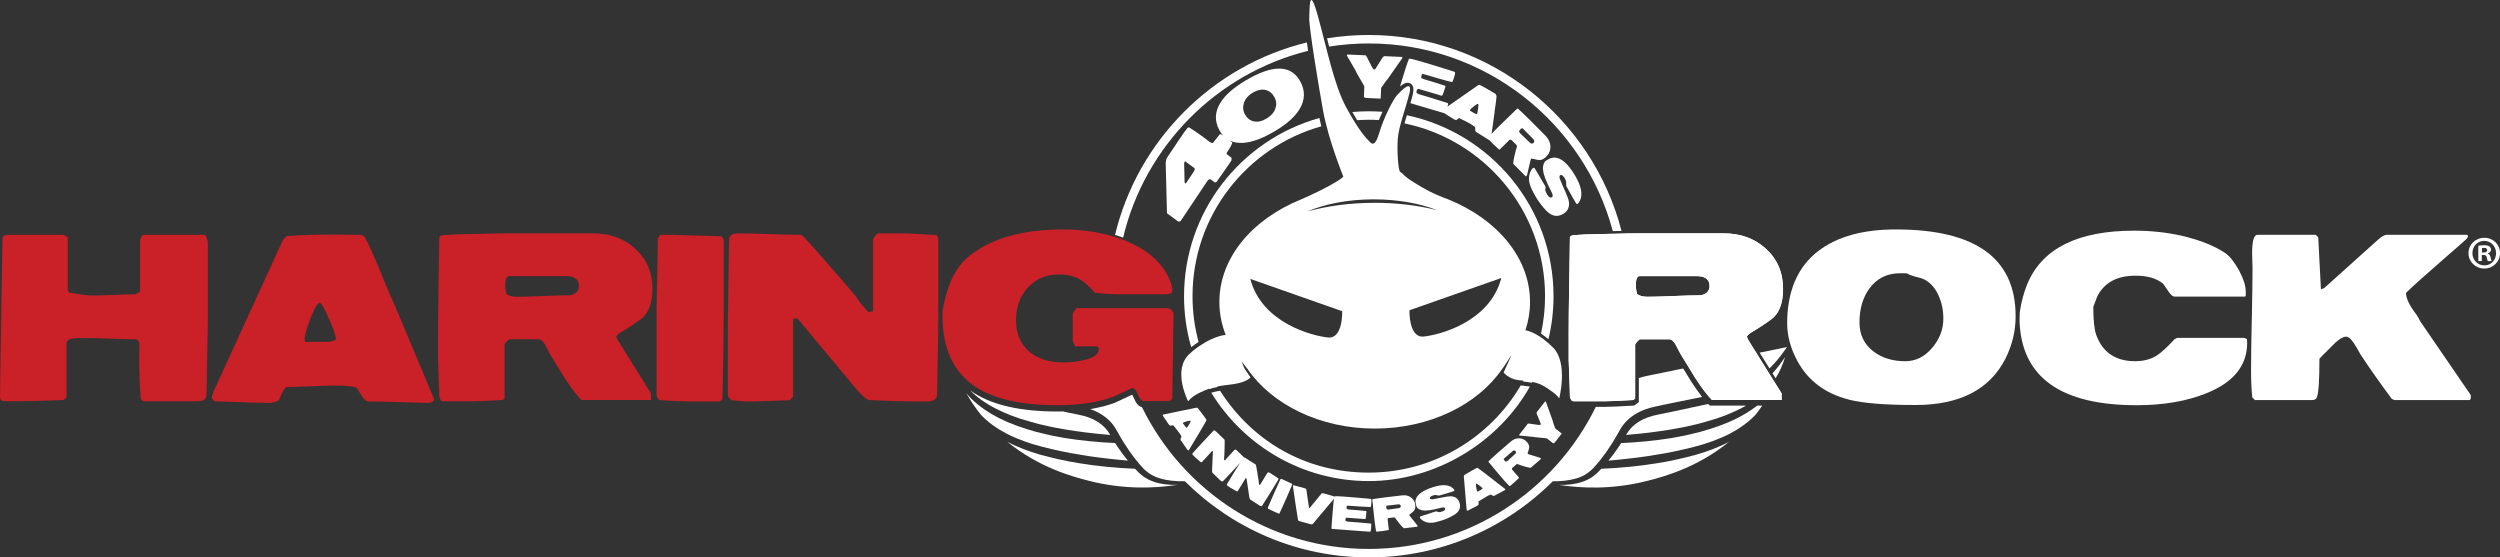 <?xml version="1.0" encoding="UTF-8"?>
<svg id="Layer_1" data-name="Layer 1" xmlns="http://www.w3.org/2000/svg" viewBox="0 0 1209.59 269.68">
  <rect x="0" y="0" width="1209.59" height="269.68" fill="#333333" stroke="none"/>
  <defs>
    <style>
      .cls-1 {
        fill: #fff;
      }

      .cls-2 {
        fill: #ca2027;
      }
    </style>
  </defs>
  <g id="Layer_1-2" data-name="Layer 1">
    <g>
      <path class="cls-2" d="M1.2,114.9c.27-.86,1.33-1.3,3.2-1.3h26.18c.13,0,.52.18,1.15.55.63.37.98.62,1.05.75v25.58l.9,1.2c.86.07,2.73.33,5.6.8,2.26.33,4.16.5,5.7.5,2.26,0,5.7-.1,10.29-.3,4.6-.2,8.03-.3,10.29-.3.6-.27,1.33-.7,2.2-1.3v-24.38c0-.67.2-1.35.6-2.05.4-.7.93-1.05,1.6-1.05h28.68c.53,0,.98.48,1.35,1.45.37.97.55,1.75.55,2.35v37.37c0,3.2-.07,7.33-.2,12.39-.13,6.86-.2,10.99-.2,12.39-.13,4.8-.2,8.43-.2,10.89-.13,1.6-.55,2.61-1.25,3.05-.7.43-1.85.65-3.45.65h-25.28c-.73,0-1.37-.4-1.9-1.2-.47-6.73-.7-13.46-.7-20.19,0-2.2.03-4.43.1-6.69-.4-1-.83-1.63-1.3-1.9-2.8,0-6.96-.1-12.49-.3-5.53-.2-9.69-.3-12.49-.3s-4.66.03-5.2.1c-2.53.27-3.8,1.07-3.8,2.4v26.18l-1.6,1.3c-9.19.4-18.69.6-28.48.6-1.4,0-2.1-.7-2.1-2.1"/>
      <path class="cls-2" d="M102.53,192.85v-.3c0-.93.4-2.26,1.2-4l33.18-72.45c.6-.67,1.2-1.3,1.8-1.9,6.8-.47,14.29-.7,22.48-.7l12.49.1c1.53,0,2.6.6,3.2,1.8,1.86,3.6,4.2,8.81,7,15.61,2.93,7.4,5.16,12.64,6.7,15.71l19.39,46.22c0,1.33-1.03,2-3.1,2-.13,0-7.39-.2-21.78-.61-3,0-5.33-.03-7-.1-1.07-.2-2.1-1.11-3.1-2.73-1.47-2.29-2.23-3.5-2.3-3.64-.8-.88-4.3-1.32-10.49-1.32-2.6,0-6.51.12-11.74.35-5.23.23-9.14.35-11.74.35-1.2.67-2.43,2.77-3.7,6.3-1.07.93-2.87,1.4-5.4,1.4-2.73,0-11.36-.27-25.88-.8-.6-.6-1-1.03-1.2-1.3ZM148.4,165.57c.2,0,.52-.03.95-.1.43-.07.78-.1,1.05-.1,7.53,0,9.73.04,6.59.1,3.66-.07,5.5-.6,5.5-1.6,0-1.26-1.1-4.46-3.3-9.59-2.2-5.13-3.7-7.69-4.5-7.69-1.07,0-2.6,2.6-4.6,7.8-1.8,4.86-2.7,8.06-2.7,9.59,0,1.07.33,1.6,1,1.6Z"/>
      <path class="cls-2" d="M212.55,191.75c0-1.26-.03-2.5-.1-3.7l-.2-5.5c-.2-5.33-.3-8.16-.3-8.49v-12.09c0-5.93.07-13.02.2-21.29l.3-18.19c.07-3.4.1-5.96.1-7.69.07-.47.6-.8,1.6-1,4.53-.33,7.93-.5,10.19-.5,1.06,0,4.46-.07,10.19-.2,4.2-.13,7.63-.2,10.29-.2h42.07c8.13,0,14.89,2.43,20.29,7.29,5.66,5.06,8.49,11.59,8.49,19.59,0,5.93-1.37,10.36-4.1,13.29-1.27,1.4-5.13,4.06-11.59,7.99-.87.53-1.47,1.13-1.8,1.8.2.73.6,1.57,1.2,2.5l15.59,24.98v3.2h-33.68c-2.2-2.2-4.86-5.7-7.99-10.49-2.33-3.8-4.66-7.59-7-11.39-.27-.4-.87-1.53-1.8-3.4-.67-1.4-1.32-2.43-1.95-3.1-.63-.66-1.25-1-1.85-1h-14.39c-.6.53-1.03.93-1.3,1.2-.4.6-.7,1.03-.9,1.3v26.18l-.9.7c-6.86.4-11.36.6-13.49.6h-15.29c-1,0-1.63-.8-1.9-2.4ZM250.03,143.59c2.8,0,6.96-.12,12.49-.35,5.53-.23,9.69-.35,12.49-.35,1.4,0,2.6-.4,3.6-1.2,1-.8,1.5-1.9,1.5-3.3,0-3.2-2.1-4.8-6.3-4.8h-27.48c-1.27,0-1.9,1.53-1.9,4.6,0,1.13.2,2.5.6,4.1,1.27.87,2.93,1.3,5,1.3Z"/>
      <path class="cls-2" d="M317.68,191.65v-40.07c0-4,.1-10.01.3-18.04.2-8.03.3-14.04.3-18.04.33-.87.76-1.5,1.3-1.9h5.9c-1.33,0,6.46.23,23.38.7.53.33.96.93,1.3,1.8v38.52c0,8-.2,20.81-.6,38.42l-1.3,1.2h-10.79c-6.93,0-13.13-.23-18.59-.7-.6-.8-1-1.43-1.2-1.9Z"/>
      <path class="cls-2" d="M352.15,191.15v-38.32l.1-3.1c.13-13.34.23-20.98.3-22.91.07-4.6.13-8.4.2-11.41.4-1.67,1.87-2.5,4.4-2.5,3.4,0,8.49.12,15.29.35,6.8.23,11.89.35,15.29.35,1.06.73,5.69,5.83,13.89,15.29,8,9.13,12.29,14.17,12.89,15.14.6.97,1.03,1.65,1.3,2.05,2.6,3,3.96,4.56,4.1,4.7l.4.2c.8-.2,1.5-.3,2.1-.3v-34.58c0-.67.73-1.73,2.2-3.2h12.79c1.6,0,4.05.12,7.35.35,3.3.23,5.75.35,7.34.35,1.27,0,1.9,1,1.9,3v38.77c0,3.2-.07,7.33-.2,12.39-.13,6.86-.2,10.99-.2,12.39-.07,4.73-.13,8.36-.2,10.89-.27,2.13-1.9,3.2-4.9,3.2-9.79,0-19.22-.23-28.28-.7-1.6-.73-3.66-2.63-6.2-5.7l-28.08-33.68c-.27-.07-.47-.1-.6-.1-1.07,0-1.6.23-1.6.7v36.97c-.87,1.07-1.4,1.7-1.6,1.9-10.59.4-16.89.6-18.89.6-2.93,0-6-.2-9.19-.6-1.27-.93-1.9-1.77-1.9-2.5Z"/>
      <g>
        <path class="cls-1" d="M879.7,121.5c9.06-7,21.59-10.49,37.57-10.49,38.64,0,57.96,13.99,57.96,41.97,0,7.13-1.63,13.96-4.9,20.49-7.59,14.99-22.12,22.48-43.57,22.48-14.79,0-25.52-.86-32.18-2.6-11.46-2.93-19.75-9.13-24.88-18.59-3.33-6.13-5-12.23-5-18.29,0-15.59,5-27.25,14.99-34.98ZM906.48,170.07c4.13,3.13,9.26,4.7,15.39,4.7,5.06,0,9.43-2.2,13.09-6.6,3.53-4.2,5.3-8.86,5.3-13.99,0-4.13-.8-7.93-2.4-11.39-1.87-4.06-4.53-6.76-7.99-8.09-.34-.07-1.57-.4-3.7-1-1.47-.4-2.6-.86-3.4-1.4-.33,0-.9-.03-1.7-.1h-1.7c-6.33,0-11.29,2.47-14.89,7.39-3.2,4.4-4.8,9.86-4.8,16.39,0,5.93,2.26,10.63,6.8,14.09Z"/>
        <path class="cls-1" d="M977.23,150.98c.8-5.13,2.03-9.69,3.7-13.69,7.2-17.12,24.42-25.68,51.67-25.68,8.06,0,15.65.81,22.78,2.41,8.73,2.01,15.79,4.79,21.19,8.35,2.2,1.48,4.46,4.33,6.8,8.55,2.13,3.96,3.2,7.37,3.2,10.26v1.91l-.3.4h-34.08c-.94,0-1.97-.86-3.1-2.6-1.4-2.13-2.23-3.33-2.5-3.6-3.06-2.6-7.5-3.9-13.29-3.9-9.06,0-15.26,3.36-18.59,10.09-.87,2.2-1.5,3.86-1.9,5,0,6.4.47,10.89,1.4,13.49,3.06,8.53,9.36,12.79,18.89,12.79,4.2,0,7.8-1,10.79-3,1.93-1.26,4.7-3.83,8.29-7.69l1.2-.6h32.48l1.3.6c.07,1.27.1,1.87.1,1.8,0,10.99-6.56,19.12-19.69,24.38-9.53,3.86-20.79,5.8-33.78,5.8-36.77,0-55.66-13.52-56.66-40.57l.1-4.5Z"/>
        <path class="cls-1" d="M1089.51,154.23c.23-11.09.35-19.4.35-24.93,0-.2-.04-1.1-.1-2.7-.07-1.6-.1-2.96-.1-4.1,0-5.93.86-8.89,2.6-8.89h28.18l1.2,1.2,1.3,24.98c.07.07.17.1.3.1.73-.2,1.23-.43,1.5-.7l25.68-23.08c1.86-1.66,3.3-2.5,4.3-2.5h38.77l.4.2.2.4c0,.47-.24.93-.7,1.4-3.6,3.27-6.33,5.66-8.19,7.2-11.19,9.73-18.22,16.02-21.09,18.89,0,2.67,1.7,6.2,5.1,10.59.87,1.4,1.46,2.47,1.8,3.2l24.38,35.58c.07.33.1.6.1.8,0,1.13-.27,1.7-.8,1.7h-36.18l-1.3-.6c-5.73-7.73-10.73-14.82-14.99-21.28-.13-.27-.9-1.6-2.3-4-.93-1.6-1.78-2.8-2.55-3.6-.77-.8-1.52-1.2-2.25-1.2-1.33,0-3.1,1-5.3,3-1.47,1.53-2.97,3.03-4.5,4.5-1.73,1.67-2.77,2.73-3.1,3.2,0,10.26-.4,16.46-1.2,18.59-.34.93-1.17,1.4-2.5,1.4h-27.48l-1.3-1.3c-.4-3.6-.6-7.96-.6-13.09,0-5.53.12-13.84.35-24.93Z"/>
        <g>
          <path class="cls-1" d="M759.58,191.75c0-1.26-.03-2.5-.1-3.7l-.2-5.5c-.2-5.33-.3-8.16-.3-8.49v-12.09c0-5.93.07-13.02.2-21.29l.3-18.19c.07-3.4.1-5.96.1-7.69.07-.47.6-.8,1.6-1,4.53-.33,7.93-.5,10.19-.5,1.06,0,4.46-.07,10.19-.2,4.2-.13,7.63-.2,10.29-.2h42.07c8.13,0,14.89,2.43,20.29,7.29,5.66,5.06,8.49,11.59,8.49,19.59,0,5.93-1.37,10.36-4.1,13.29-1.27,1.4-5.13,4.06-11.59,7.99-.87.53-1.47,1.13-1.8,1.8.2.73.6,1.57,1.2,2.5l15.59,24.98v3.2h-33.68c-2.2-2.2-4.86-5.7-7.99-10.49-2.33-3.8-4.66-7.59-7-11.39-.27-.4-.87-1.53-1.8-3.4-.67-1.4-1.32-2.43-1.95-3.1-.63-.66-1.25-1-1.85-1h-14.39c-.6.53-1.03.93-1.3,1.2-.4.6-.7,1.03-.9,1.3v26.18l-.9.7c-6.86.4-11.36.6-13.49.6h-15.29c-1,0-1.63-.8-1.9-2.4ZM797.06,143.59c2.8,0,6.96-.12,12.49-.35,5.53-.23,9.69-.35,12.49-.35,1.4,0,2.6-.4,3.6-1.2,1-.8,1.5-1.9,1.5-3.3,0-3.2-2.1-4.8-6.3-4.8h-27.48c-1.27,0-1.9,1.53-1.9,4.6,0,1.13.2,2.5.6,4.1,1.27.87,2.93,1.3,5,1.3Z"/>
          <path class="cls-1" d="M833.93,112.91c8.13,0,14.89,2.43,20.29,7.29,5.66,5.06,8.49,11.59,8.49,19.59,0,5.93-1.37,10.36-4.1,13.29-1.27,1.4-5.13,4.06-11.59,7.99-.87.53-1.47,1.13-1.8,1.8.2.73.6,1.57,1.2,2.5l15.59,24.98v3.2h-33.68c-2.2-2.2-4.86-5.7-7.99-10.49-2.33-3.8-4.66-7.59-7-11.39-.27-.4-.87-1.53-1.8-3.4-.67-1.4-1.32-2.43-1.95-3.1-.63-.66-1.25-1-1.85-1h-14.39c-.6.53-1.03.93-1.3,1.2-.4.6-.7,1.03-.9,1.3v26.18l-.9.7c-6.86.4-11.36.6-13.49.6h-15.29c-1,0-1.63-.8-1.9-2.4,0-1.26-.03-2.5-.1-3.7l-.2-5.5c-.2-5.33-.3-8.16-.3-8.49v-12.09c0-5.93.07-13.02.2-21.29l.3-18.19c.07-3.4.1-5.96.1-7.69.07-.47.6-.8,1.6-1,4.53-.33,7.93-.5,10.19-.5,1.06,0,4.46-.07,10.19-.2,4.2-.13,7.63-.2,10.29-.2h42.07M797.06,143.59c2.8,0,6.96-.12,12.49-.35,5.53-.23,9.69-.35,12.49-.35,1.4,0,2.6-.4,3.6-1.2,1-.8,1.5-1.9,1.5-3.3,0-3.2-2.1-4.8-6.3-4.8h-27.48c-1.27,0-1.9,1.53-1.9,4.6,0,1.13.2,2.5.6,4.1,1.27.87,2.93,1.3,5,1.3"/>
        </g>
      </g>
      <path class="cls-1" d="M1209.59,122.47c0,4.16-3.35,7.47-7.6,7.47s-7.65-3.3-7.65-7.47,3.39-7.42,7.69-7.42,7.56,3.26,7.56,7.42ZM1196.24,122.47c0,3.3,2.49,5.93,5.79,5.93,3.21.05,5.66-2.62,5.66-5.88s-2.44-5.97-5.75-5.97-5.7,2.67-5.7,5.93ZM1200.81,126.31h-1.72v-7.42c.68-.09,1.63-.23,2.85-.23,1.4,0,2.04.23,2.53.59.45.32.77.86.77,1.58,0,.9-.68,1.49-1.54,1.77v.09c.72.23,1.09.81,1.31,1.81.23,1.13.41,1.54.54,1.81h-1.81c-.23-.27-.36-.9-.59-1.81-.14-.77-.59-1.13-1.54-1.13h-.81v2.94ZM1200.86,122.15h.82c.95,0,1.72-.32,1.72-1.09,0-.68-.5-1.13-1.58-1.13-.45,0-.77.05-.95.09v2.13Z"/>
      <path class="cls-1" d="M751.41,168.14c-6.35-6.36-11.25-7.96-13.36-8.36,1.46-4.38,2.23-8.95,2.23-13.67,0-21.41-15.93-40.04-39.39-49.57-8.19-3.02-11.8-5.25-16.24-7.95-5.89-3.59-5.73-4.68-7.16-5.39-1-.49-1.62-10.11-1.19-16.07.43-5.95,3.9-14.83,5.63-22.02,1.73-7.19-4.12-1.13-5.96.89-1.84,2.02-6.4,10.68-8.68,18.43-2.28,7.75-4.12,4.56-5.09,3.63-1.1-1.05-4.66-4.75-10.73-15.87-6.07-11.12-9.44-28.65-13.88-44.61-4.44-15.95-3.9-2.36-4.12,1.24-.22,3.6,4.12,30.78,6.72,44.94,2.6,14.16,9.76,31.68,9.76,31.68-.75,1.27-9.08,6.07-20.3,10.98-23.61,9.5-39.67,28.18-39.67,49.68,0,5.54,1.07,10.89,3.06,15.95h0s-7.31.21-17.37,9.05c-8.8,7.73-.73,23.28-.82,23.02,0,0,1.54-1.7,2.66-2.43,2.16-1.42,3.34-1.89,5.72-2.94,4.69-2.07,8.01-2.08,14.04-2.98,6.03-.89,7.78-3.15,7.78-3.15,0,0-1.98-2.9-2.63-3.88-.97-1.46-1.55-3.83-1.55-3.83l1.2,1.65c.46.52,1.07,1.48,1.55,1.99,11.79,17.15,34.98,28.81,61.53,28.81s49.77-11.57,61.56-28.71c1.48-1.82,3.28-5.07,4.61-6.88l-1.76,3.95c-.57,1.28-2.05,4.48-2.05,4.48,0,0,2.19,3.04,7.11,3.71,4.92.67,7.62.55,11.51,2.46,1.98.97,4.2,2.64,6.02,4,.94.7,2.26,2.37,2.26,2.37-.07.26,4.5-17.1-2.99-24.59ZM642.63,163.29c-7.21-.67-32.08-6.81-37.68-28.34l44.46,15.62s.43,13.39-6.78,12.72ZM665.09,98.13c-11.83,0-22.94,1.52-32.59,4.19,8.52-3.65,19.8-5.87,32.18-5.87,11.67,0,22.36,1.97,30.68,5.25-9.09-2.29-19.37-3.58-30.27-3.58ZM688.72,162.84c-7.21.67-6.78-12.72-6.78-12.72l44.46-15.62c-5.6,21.53-30.47,27.67-37.68,28.34Z"/>
      <path class="cls-2" d="M458.48,140.29c2.26-7.2,5.83-12.72,10.69-16.59,10.73-8.46,25.72-12.69,44.97-12.69,10.06,0,19.25,1.47,27.58,4.41,10.26,3.54,17.65,8.89,22.18,16.04,2.2,3.61,3.3,6.62,3.3,9.02,0,1-.63,1.61-1.9,1.81-.4.07-2.7.1-6.9.1h-14.89c-6,0-10.59-.27-13.79-.8-2.93-3.26-5.46-5.46-7.59-6.6-2.6-1.46-5.86-2.2-9.79-2.2-6.2,0-11.21,2.12-15.04,6.35-3.83,4.23-5.75,9.51-5.75,15.84s2.23,11.72,6.7,15.39c4.2,3.33,9.66,5,16.39,5,3.4,0,6.73-.4,9.99-1.2,4.66-1.13,6.99-2.83,6.99-5.1,0-1-.43-1.5-1.3-1.5h-9.99c-.2-.13-.47-.6-.8-1.4-.33-.8-.5-1.3-.5-1.5v-13.09c1.07-1.53,1.7-2.36,1.9-2.5h43.77c.8,0,1.51.32,2.15.95.63.63.95,1.35.95,2.15l-.6,39.97c0,1.27-.83,1.9-2.5,1.9h-11.29c-1.07,0-2.02-1.05-2.85-3.15-.83-2.1-1.75-3.15-2.75-3.15-.13,0-1.57.65-4.3,1.95-2.73,1.3-4.33,2.05-4.8,2.25-7.33,2.73-16.39,4.1-27.18,4.1-17.06,0-30.08-2.86-39.07-8.59-10.99-7.06-16.49-18.65-16.49-34.78,0-3.13.83-7.26,2.5-12.39Z"/>
      <g>
        <path class="cls-1" d="M543.4,114.98c10.55-44.36,45.33-79.43,89.5-90.38-.21-1.41-.41-2.78-.59-4.07-45.72,11.17-81.77,47.33-92.82,93.14.95.29,1.88.59,2.81.92.37.13.73.26,1.1.4Z"/>
        <path class="cls-1" d="M767.04,229.59c1.43-.89,2.68-1.86,3.84-3.09,1.18-1.27,2.33-2.61,3.42-3.98,2.19-2.75,4.19-5.63,6.05-8.6.92-1.49,1.8-3,2.65-4.55.84-1.56,1.86-3.32,3.2-4.81,2.61-2.95,6.05-5.1,9.65-6.42,1.8-.67,3.66-1.15,5.45-1.52l5.25-1.12,16.97-3.45c-1.54-1.96-3.23-4.33-5.1-7.2v-.02s-.03-.02-.03-.02c-1.34-2.18-2.68-4.36-4.02-6.54l-17.64,3.63c-1.35.3-2.6.64-3.81,1v11.64l-.77.6-.9.7-.49.38-.62.04c-6.97.41-11.42.6-13.61.6h-4.43c-19.87,40.66-61.63,68.74-109.82,68.74s-89.85-28-109.75-68.58c-1.59-.37-2.89-1.8-3.88-4.31-.39-.98-.71-1.48-.91-1.73-.54.24-1.54.7-3.42,1.59-2.78,1.32-4.37,2.07-4.86,2.28l-.05.02-.05.02c-3.56,1.33-7.55,2.33-11.92,3.04.21.07.43.14.64.22,3.6,1.32,7.04,3.47,9.65,6.42,1.34,1.49,2.36,3.25,3.2,4.81.85,1.56,1.73,3.07,2.65,4.55,1.86,2.97,3.86,5.85,6.05,8.6,1.09,1.37,2.24,2.71,3.42,3.98,1.16,1.23,2.41,2.2,3.84,3.09,2.86,1.69,6.28,2.54,9.73,2.95,2.2.26,4.42.34,6.65.3,22.85,22.75,54.32,36.84,89.02,36.84s66.17-14.08,89.01-36.83c2.03.01,4.04-.07,6.04-.31,3.44-.41,6.87-1.26,9.73-2.95ZM561.75,219.72s-.02-.02-.02-.03c.37.49.74.98,1.13,1.47-.37-.46-.74-.94-1.1-1.43Z"/>
        <path class="cls-1" d="M643.09,22.53c6.25-.99,12.65-1.51,19.18-1.51,56.5,0,104.15,38.58,118.06,90.8.3,0,.6-.01.92-.02,1.15-.04,2.25-.07,3.29-.09-14.05-54.45-63.55-94.78-122.28-94.78-6.87,0-13.62.56-20.2,1.62.11.42.22.85.33,1.27.23.91.46,1.81.69,2.72Z"/>
        <path class="cls-1" d="M864.64,167.9l-13.26,2.73,4.77,7.64c2.27-2.27,4.4-4.73,6.31-7.34.76-.99,1.48-2,2.18-3.03Z"/>
        <path class="cls-1" d="M572.88,143.3c0,8.56,1.21,16.84,3.46,24.68,1.24-.97,2.42-1.81,3.56-2.55-1.9-7.06-2.92-14.48-2.92-22.13,0-39.1,26.42-72.13,62.32-82.19-.34-1.34-.65-2.69-.94-4.01-37.72,10.49-65.48,45.16-65.48,86.2Z"/>
        <path class="cls-1" d="M751.65,143.3c0-43.01-30.48-79.02-70.96-87.54-.4,1.32-.79,2.65-1.15,3.94,38.77,8.01,68.01,42.45,68.01,83.6,0,6.23-.69,12.3-1.96,18.15,1.12.73,2.33,1.61,3.61,2.67,1.6-6.68,2.45-13.66,2.45-20.82Z"/>
        <path class="cls-1" d="M740.21,187.04c-1-.17-2.05-.29-3.27-.43-.36-.04-.75-.09-1.15-.13-14.84,25.22-42.23,42.19-73.53,42.19s-56.79-15.82-71.95-39.61c-1.49.23-2.85.51-4.25.96,15.74,25.62,44.01,42.74,76.2,42.74s62.62-18.46,77.95-45.72Z"/>
        <path class="cls-1" d="M589.16,187.22c-3.69-6.13-6.62-12.77-8.69-19.77-1.12.75-2.29,1.61-3.51,2.6,2.01,6.41,4.73,12.51,8.05,18.21,1.41-.48,2.75-.8,4.15-1.04Z"/>
        <path class="cls-1" d="M736.88,184.59c1.61.18,3,.34,4.34.61,3.16-5.94,5.67-12.27,7.43-18.91-1.26-1.1-2.44-2-3.54-2.75-1.82,7.44-4.6,14.51-8.23,21.04Z"/>
        <path class="cls-1" d="M654.3,54.21c.83,1.46,1.62,2.78,2.34,3.94,1.86-.12,3.73-.21,5.62-.21,1.64,0,3.27.06,4.88.15.56-1.38,1.14-2.72,1.74-4-2.19-.16-4.39-.25-6.62-.25-2.68,0-5.34.13-7.96.36Z"/>
        <path class="cls-1" d="M757.88,90.13c.16.26.37.64.64,1.14,1.58,2.85,2.41,4.34,2.49,4.47l1.61,2.73c.3.2.49.28.58.22.37-.22.78-.76,1.23-1.64,1.44-2.95.68-6.95-2.3-12.01-3.52-5.98-6.95-8.91-10.29-8.8-.92.03-1.93.37-3.05,1.03-.41.24-.72.44-.93.58-.39.27-.73.78-.99,1.54-.45,1.18-.45,2.7.02,4.56.35,1.4.98,3.09,1.89,5.06.71,1.44,1.41,2.89,2.11,4.34.5,1.09.48,1.79-.06,2.11-.38.23-.81.17-1.28-.16-.35-.27-.66-.62-.92-1.06-.6-1.01-.93-1.79-.99-2.33,0-.11.04-.41.13-.88.07-.38.06-.66-.05-.83l-5.19-8.81c-.29-.22-.55-.27-.77-.14-.35.21-.71.68-1.07,1.4-1.04,2.04-1.19,4.26-.47,6.66.42,1.45,1.42,3.53,3.01,6.21.58.98,1.32,2.07,2.22,3.26,1.79,2.37,3.33,3.95,4.63,4.75,2.03,1.24,4.11,1.23,6.24-.03,2.23-1.31,3.14-3.31,2.75-5.99-.14-.94-.73-2.57-1.75-4.88-.63-1.33-1.47-3.29-2.54-5.87-.38-1.04-.34-1.7.11-1.97.66-.39,1.41.14,2.26,1.58.44.75.65,1.45.62,2.1-.02.82.01,1.38.1,1.66Z"/>
        <path class="cls-1" d="M688.21,35.75c.06-.03.98.21,2.74.73l5.15,1.52c2.03.6,4.17,1.17,6.42,1.72l.2-.13c.32-.65.64-1.54.98-2.67.25-.83.36-1.42.34-1.77-.01-.2-.19-.36-.53-.48-.4-.14-2.87-.91-7.39-2.32-2.31-.72-4.33-1.34-6.06-1.85l-3.46-1.02c-2.68-.79-4.23-1.15-4.64-1.08-.08.01-.17.06-.28.13-.33.76-.87,2.28-1.62,4.56-.75,2.29-1.64,5.18-2.67,8.68l-.02.06c2.15-1.77,3.16-1.79,3.68-1.79h.01c.85,0,1.61.36,2.12,1.01.8,1.01.89,2.47.31,4.88-.31,1.29-.68,2.63-1.07,3.99l16.37,4.85c2.5,1.6,4.02,2.57,4.55,2.88.56.33,1.01.46,1.37.39.74-.61,1.28-.91,1.63-.91-.17.34,1.45.82,2.63,1.45,1.18.63,2.06,1.11,2.63,1.45,1.36.81,2.08,1.36,2.14,1.66,0,.04,0,.41.03,1.1,0,.49.12.82.33,1,.36.23.87.54,1.53.93,3.11,1.96,4.69,2.95,4.72,2.97.09.05.16.08.23.11l2.19,2.21c.38.39,1.23,1.17,2.54,2.34l.29.04,4.75-4.72c.08-.01.22-.04.4-.07.1,0,.25,0,.45.02l2.59,2.61c.11.11.16.28.15.52,0,.24-.08.54-.21.91-.17.51-.27.82-.29.94-.27,1.11-.54,2.22-.81,3.33-.31,1.43-.46,2.55-.46,3.34l6.07,6.12.58-.58,1.72-7.34c.06-.28.14-.5.24-.67.18-.06.4-.06.65,0,1.88.46,3.06.69,3.54.66,1.02-.03,2.07-.58,3.15-1.65,1.45-1.44,2.12-3.13,2.02-5.08-.09-1.86-.87-3.52-2.33-5l-7.58-7.64c-.48-.48-1.11-1.09-1.89-1.83-1.06-1.02-1.68-1.62-1.87-1.82-.41-.41-1.05-1-1.93-1.76-.22-.15-.37-.18-.47-.11-.31.31-.79.77-1.41,1.37l-3.35,3.23c-1.52,1.47-2.82,2.73-3.9,3.8l-2.19,2.18c-.06.06-.56.59-1.49,1.59l-.04.04,1.35-9.83c.06-.88.25-2.32.57-4.33.27-1.86.43-3.31.49-4.35-.71-.34-.13-.61-.47-.81l-2.74-1.65c-1.8-1.07-3.48-1.99-5.04-2.77-.21.05-.42.12-.64.18l-14.87,10.35.28-.96c.09-.3.04-.53-.14-.71-.87-.26-2.16-.66-3.88-1.22-1.72-.55-3.01-.96-3.88-1.22-3.87-1.15-5.92-1.76-6.14-1.85-1-.33-1.41-.8-1.23-1.42.26-.89.6-1.28,1.01-1.16l11.03,3.26c.28.08.48-.03.6-.33.33-.75.74-1.97,1.24-3.64l.13-.44-.21-.38c-2.14-.74-5.5-1.79-10.08-3.14-.6-.18-1.05-.39-1.33-.63-.17-.14-.15-.59.08-1.34.11-.36.24-.59.39-.68ZM735.58,62.62c.56-.55.95-.71,1.18-.48l4.95,4.99c.76.76.84,1.43.26,2.01-.25.25-.54.36-.87.32-.33-.04-.61-.18-.87-.44-.5-.51-1.28-1.24-2.31-2.21-1.04-.96-1.81-1.7-2.31-2.21-.37-.38-.59-.76-.66-1.14.22-.36.43-.64.64-.85ZM711.3,53.16c.2-.34.81-.92,1.84-1.76,1.12-.89,1.79-1.26,2.03-1.12.18.1.17.86-.01,2.28-.18,1.42-.36,2.26-.52,2.54-.11.2-.51.11-1.16-.23-.15-.1-.71-.43-1.7-1.01-.06-.03-.14-.07-.24-.11-.1-.04-.18-.08-.22-.1-.15-.09-.15-.25-.01-.48Z"/>
        <path class="cls-1" d="M669.8,27.15c-.09,0-.23.08-.43.24-.2.16-.33.28-.39.37l-3.44,5.45c-.2.32-.42.47-.66.46-.37-.02-1.11-1.17-2.2-3.46-1.09-2.29-1.75-3.44-1.97-3.45l-8.6-.38c-.2,0-.37.1-.5.31.03.1.08.21.14.31l4.16,7.23c.09.23.24.55.44.97.33.61.94,1.68,1.83,3.2.35.6.7,1.18,1.05,1.76.49.84.79,1.43.89,1.78l-.21,4.78c0,.2.15.37.46.51.23.11.47.17.71.18l6.94.31.23-5.21,2.46-3.48c.1-.06.22-.16.34-.29l7.16-10.23c.07-.15.19-.36.36-.62v-.18c-.24-.11-.4-.17-.47-.17l-8.3-.37Z"/>
        <path class="cls-1" d="M571.24,212.93c.18.27.45.65.8,1.13,1.62,2.34,2.43,3.52,2.45,3.54.24.33.47.42.68.26l5.09-8.49c.31-.6.88-1.57,1.72-2.9.76-1.24,1.31-2.22,1.67-2.94.12-.24.09-.48-.09-.72l-1.44-2c-.96-1.3-1.87-2.47-2.74-3.5-.16-.03-.34-.05-.51-.06l-15.4,3.18c-.37.07-.63.17-.78.28l-.05.03c-.02.06-.04.18-.07.34,1.61,2.37,2.58,3.78,2.89,4.21.3.4.58.63.85.69.71-.21,1.19-.26,1.43-.15.3.41.78,1.02,1.43,1.83.65.81,1.12,1.42,1.43,1.83.72.99,1.06,1.59,1.02,1.82-.01.03-.12.29-.31.79-.14.35-.16.62-.07.81ZM572.47,204.51c.24-.18.86-.41,1.84-.69,1.06-.29,1.65-.35,1.78-.18.09.13-.14.67-.7,1.62-.56.95-.94,1.5-1.14,1.65-.14.1-.4-.08-.75-.52-.08-.12-.37-.52-.9-1.23-.03-.04-.08-.09-.14-.16-.06-.06-.1-.11-.13-.14-.08-.11-.03-.22.14-.35Z"/>
        <path class="cls-1" d="M697.9,247.44c-.86.28-1.5.4-1.92.35-.09-.01-.3-.1-.64-.25-.27-.12-.49-.15-.64-.1l-7.5,2.43c-.22.18-.3.37-.24.55.1.3.39.65.88,1.04,1.36,1.12,3,1.61,4.93,1.47,1.16-.07,2.89-.48,5.18-1.22.84-.27,1.78-.65,2.83-1.12,2.08-.95,3.53-1.85,4.35-2.69,1.27-1.32,1.61-2.89,1.03-4.7-.61-1.9-1.96-2.93-4.04-3.08-.73-.05-2.06.11-3.96.5-1.11.25-2.72.56-4.84.93-.85.11-1.34-.03-1.46-.42-.18-.56.34-1.04,1.57-1.44.64-.21,1.2-.25,1.68-.12.62.15,1.04.22,1.27.2.23-.07.55-.17.96-.29,2.41-.71,3.67-1.09,3.78-1.12l2.33-.75c.2-.19.29-.32.27-.4-.1-.31-.45-.71-1.03-1.2-1.98-1.59-5.12-1.68-9.42-.29-5.09,1.65-7.87,3.74-8.35,6.27-.13.69-.05,1.52.26,2.47.11.35.21.62.28.8.14.34.47.68.99,1.01.81.54,1.96.79,3.43.75,1.11-.03,2.49-.22,4.13-.57,1.2-.29,2.41-.58,3.62-.86.9-.2,1.43-.06,1.58.4.11.33,0,.64-.34.94-.26.22-.58.39-.95.52Z"/>
        <path class="cls-1" d="M671.71,250.65l2.82-.33c.12-.01.25.04.39.15.14.12.29.3.45.56.23.34.37.55.43.63.54.69,1.09,1.38,1.63,2.07.72.87,1.33,1.49,1.81,1.88l6.6-.77-.07-.63-3.63-4.54c-.14-.17-.24-.32-.29-.46.05-.14.15-.27.31-.39,1.18-.92,1.87-1.53,2.09-1.83.47-.64.64-1.54.5-2.7-.18-1.57-.89-2.78-2.11-3.65-1.17-.83-2.55-1.15-4.14-.97l-8.24.96c-.52.06-1.19.15-2.01.27-1.12.16-1.78.25-1.99.27-.44.05-1.11.16-1.99.33-.19.06-.29.14-.29.23.04.34.09.84.16,1.51l.36,3.57c.16,1.62.31,3.02.45,4.18l.28,2.37c0,.07.09.62.25,1.66l.16,1.07c.04.23.07.48.1.72.09.31.23.45.43.43l3-.35c.42-.05,1.29-.19,2.63-.43l.16-.16-.6-5.14c.03-.06.08-.15.15-.28.05-.06.12-.15.23-.26ZM670.95,246.39c-.11-.3-.19-.57-.21-.79-.07-.6.02-.92.27-.94l5.39-.63c.82-.1,1.27.17,1.34.8.03.27-.04.5-.22.68-.18.18-.4.29-.68.32-.55.06-1.36.18-2.44.35-1.08.17-1.89.29-2.44.35-.4.05-.74,0-1.01-.14Z"/>
        <path class="cls-1" d="M717.45,241.34c.88-.55,1.54-.95,1.98-1.2,1.06-.6,1.71-.86,1.93-.79.02.02.27.15.75.4.33.18.59.24.8.17.29-.15.7-.37,1.21-.66,2.51-1.33,3.78-2,3.8-2.01.35-.2.47-.41.34-.64l-7.81-6.07c-.56-.38-1.45-1.06-2.67-2.05-1.14-.9-2.05-1.57-2.72-2.01-.22-.15-.46-.15-.72,0l-2.16,1.19c-1.41.79-2.67,1.56-3.8,2.3-.05.16-.09.33-.13.5l1.32,15.68c.03.38.09.64.18.8l.03.05c.06.03.17.06.33.11,2.55-1.32,4.06-2.11,4.53-2.37.44-.25.7-.5.79-.76-.12-.73-.12-1.21.03-1.44.45-.25,1.11-.65,1.98-1.2ZM715.18,237.76c-.07.05-.12.09-.15.11-.11.06-.22,0-.33-.18-.15-.26-.3-.9-.47-1.91-.16-1.09-.15-1.68.03-1.79.14-.08.64.22,1.52.89.87.67,1.37,1.11,1.5,1.33.09.15-.13.38-.6.69-.13.07-.56.31-1.33.74-.05.03-.1.07-.17.12Z"/>
        <path class="cls-1" d="M733.73,224.62c.09-.08.22-.11.4-.09.18.02.41.09.69.21.38.16.62.25.71.28.84.27,1.68.53,2.51.8,1.09.31,1.94.49,2.55.54l5.03-4.35-.41-.48-5.55-1.72c-.21-.06-.38-.13-.5-.22-.04-.14-.02-.31.04-.5.46-1.42.69-2.32.7-2.69.03-.79-.34-1.63-1.1-2.51-1.03-1.19-2.3-1.8-3.79-1.83-1.43-.03-2.76.48-3.97,1.53l-6.28,5.43c-.4.34-.9.8-1.51,1.36-.84.76-1.34,1.21-1.5,1.35-.34.29-.82.76-1.46,1.39-.12.16-.16.28-.11.36.22.26.55.65.98,1.16l2.3,2.76c1.05,1.25,1.95,2.32,2.72,3.21l1.56,1.81c.04.05.42.46,1.14,1.23l.74.8c.16.17.33.35.49.54.25.2.44.24.59.11l2.28-1.97c.32-.28.96-.89,1.94-1.83l.04-.22-3.38-3.91c0-.06-.02-.17-.03-.31,0-.07.02-.19.04-.35l2.15-1.86ZM731.3,221.26c-.79.75-1.4,1.3-1.82,1.67-.31.27-.61.42-.91.45-.27-.19-.47-.37-.62-.53-.39-.46-.5-.77-.31-.93l4.1-3.55c.63-.54,1.15-.57,1.56-.1.18.21.25.44.2.69-.05.25-.17.46-.38.64-.42.36-1.02.92-1.82,1.67Z"/>
        <path class="cls-1" d="M748.48,212.15l2.91,2.27c.12.1.3.08.53-.07.18-.1.32-.22.43-.36l3.29-4.23-3.17-2.47-1.09-3.1c0-.09,0-.21-.03-.35l-3.24-9.07c-.06-.11-.14-.28-.23-.51l-.11-.09c-.18.11-.29.18-.32.22l-3.94,5.06c-.04.05-.06.18-.04.38.01.2.03.34.06.41l1.89,4.6c.11.27.11.47,0,.62-.18.23-1.23.18-3.16-.16-1.93-.34-2.95-.44-3.05-.3l-4.08,5.25c-.1.12-.11.28-.03.45.08.03.16.05.26.05l6.4.61c.18.04.45.09.81.15.53.07,1.48.16,2.83.28.53.05,1.05.09,1.57.13.75.07,1.25.14,1.52.23Z"/>
        <path class="cls-1" d="M616.78,247.68l1.16.5c.08.04.22.09.4.17.18.08.31.14.4.17l.33-.12c1.46-3.16,2.5-5.46,3.13-6.91l3.02-6.98c0-.18-.02-.33-.09-.43-3.03-1.41-4.42-2.07-4.18-1.96l-1.07-.46c-.13.03-.26.11-.38.24-.31.72-.8,1.81-1.47,3.24-.67,1.44-1.16,2.52-1.47,3.24l-3.15,7.26c0,.1.02.25.07.44.95.51,2.06,1.04,3.31,1.59Z"/>
        <path class="cls-1" d="M651.67,244.67s.77,0,2.19.1l4.13.3c1.62.12,3.33.2,5.12.24l.13-.13c.13-.54.23-1.27.3-2.17.05-.67.04-1.13-.04-1.39-.04-.15-.2-.24-.47-.27-.33-.04-2.31-.21-5.95-.53-1.86-.16-3.48-.29-4.87-.4l-2.77-.2c-2.15-.16-3.37-.17-3.67-.05-.04.02-.09.05-.14.1-.37-.18-1.07-.41-2.14-.7l-3.21-.88c-.44-.12-.78-.04-1.01.24l-5.56,6.81s-.1.05-.16.08l-.11-.03c-.16-.58-.38-1.9-.67-3.97l-.71-4.98c-.04-.27-.29-.47-.78-.6l-5.44-1.49c-.08-.02-.14.07-.2.27-.05.18-.06.37-.03.56l1.34,9.18,1.08,6.82c.05.27.21.45.49.52l5.71,1.56c.46.12.83.01,1.11-.33l3.99-4.8c.06-.07.17-.16.35-.29l.03-.11,4.34-5.2.17-.1,1.21-1.54c-.09.67-.2,1.58-.31,2.72-.19,1.85-.38,4.17-.59,6.98l-.2,2.81c-.02.21-.03.52-.05.93-.03.41-.05.72-.07.93l.24.27,18.43,1.34c.08,0,.17-.07.26-.22.1-.15.15-.27.15-.37l.21-2.85c.02-.24-.06-.41-.22-.51-.69-.05-1.74-.14-3.12-.28-1.39-.13-2.43-.23-3.12-.28-3.11-.23-4.75-.35-4.93-.38-.81-.09-1.2-.37-1.16-.86.05-.72.24-1.06.57-1.04l8.85.65c.22.02.36-.1.4-.34.12-.62.24-1.6.33-2.95l.03-.35-.22-.25c-1.74-.21-4.44-.44-8.11-.71-.49-.04-.85-.12-1.11-.26-.15-.08-.21-.42-.16-1.02.02-.29.08-.48.18-.58Z"/>
        <path class="cls-1" d="M597.58,227.78l-3.94,6.46c-.08.12-.05.33.06.62.5.4.99.74,1.49,1.05.34.21,1.42.82,3.24,1.84.05-.01.21-.06.46-.16l3.8-6.23c.05-.08.16-.06.34.05.02.01.05.04.09.08l1.27,8.56c.11.78.26,1.31.46,1.6,1.48,1.01,3.04,2.02,4.69,3.03.5.31.89.3,1.15-.04.27-.42.66-1.02,1.15-1.82.14-.24.58-.93,1.31-2.07.54-.84.98-1.53,1.31-2.07l3.99-6.53c.21-.34.2-.57-.01-.7-.27-.16-.67-.44-1.2-.82-.53-.38-.93-.65-1.2-.81l-2.15-1.32c-.4.1-.63.2-.7.31l-3.56,5.83c-.1-.06-.23-.12-.38-.17l-.05-.08s-.08-.44-.21-1.21c0-.1,0-.25,0-.48,0-.22-.21-1.52-.61-3.88-.41-2.44-.66-3.77-.77-4.01-.57-.35-1.42-.89-2.54-1.63-1.12-.74-1.97-1.28-2.54-1.63-.24-.15-.45-.2-.63-.19-.01-.01,0-.03-.02-.05-.23-.21-.57-.56-1.02-1.03-.45-.47-.79-.82-1.02-1.03l-1.86-1.7c-.41.02-.66.08-.75.17l-4.6,5.04c-.09-.08-.2-.16-.35-.24l-.03-.08s0-.45.03-1.23c.01-.09.04-.25.08-.47.04-.22.09-1.53.14-3.92.07-2.47.07-3.83.01-4.08-.49-.45-1.22-1.15-2.18-2.09-.96-.94-1.68-1.64-2.18-2.09-.37-.34-.69-.41-.97-.22-.41.43-.93.97-1.55,1.64-.27.27-1.3,1.37-3.09,3.3l-.43.44-5.1,5.58c-.1.11-.12.31-.06.62.41.49.83.92,1.26,1.31.29.27,1.23,1.08,2.83,2.43.06,0,.22-.02.49-.06l4.92-5.39c.06-.07.17-.03.33.11.02.02.04.05.07.09l-.39,8.65c-.04.78,0,1.34.14,1.66,1.26,1.27,2.6,2.56,4.02,3.87.44.4.82.46,1.14.19.35-.36.84-.88,1.48-1.56.19-.2.75-.8,1.68-1.78.69-.72,1.25-1.31,1.68-1.78l3.39-3.71c-.39.62-1.08,1.72-2.08,3.31l-.34.51Z"/>
        <path class="cls-1" d="M590.06,65.1l-3.18,4.02c-.1.07-.22.12-.34.14-.46-.15-.92-.38-1.4-.7-.33-.21-.75-.52-1.25-.93-.67-.53-1.09-.86-1.25-.99-2.37-1.76-4.83-3.44-7.36-5.05-.29.02-.57.17-.85.46-.55.58-1.96,2.57-4.24,5.97l-5.37,8.04c-.58.86-.84,2.05-.8,3.56l.61,23.56,5.23,3.87c.19.14.44.18.76.14.32-.05.57-.2.74-.45l12.87-19.27c.17-.25.42-.47.74-.64.33-.18.58-.2.77-.06l2.09,1.55.67-.19c2.38-3.28,4.44-6.22,6.17-8.8.14-.2.33-.49.59-.88.25-.38.45-.67.59-.88v-1.25s-2.25-1.67-2.25-1.67l-.11-.65c1.95-2.92,2.84-4.63,2.68-5.13l-1.18-.87c1.85.9,4.01,1.28,6.51,1.12,4.34-.29,9.45-2.18,15.34-5.67,5.7-3.38,9.69-6.94,11.95-10.68,2.63-4.38,2.77-8.77.42-13.19-4.42-8.28-13.24-8.52-26.44-.7-5.83,3.45-9.91,7.03-12.23,10.73-2.79,4.39-2.99,8.84-.59,13.33.57,1.06,1.22,1.98,1.95,2.77l-1.12-.83-.69.23ZM577.5,83.17l-3.51,5.25c-.09.13-.24.24-.47.33-.04.01-.07,0-.11-.02-.17-.24-.26-.44-.27-.6l-.21-9.03c-.01-.31.13-.68.41-1.12l4.73,3.5c.04.48-.16,1.04-.58,1.68ZM601.91,49.67c.68-1.96,2.07-3.57,4.18-4.81,2.29-1.35,4.41-1.79,6.36-1.3,1.8.47,3.21,1.65,4.22,3.54.94,1.77,1.07,3.6.38,5.51-.69,1.9-2.12,3.49-4.28,4.77-2.26,1.34-4.36,1.77-6.3,1.31-1.79-.44-3.19-1.6-4.19-3.48-.92-1.73-1.04-3.57-.37-5.53Z"/>
        <path class="cls-1" d="M802.01,224.09c-9.02,1.49-18.13,2.34-27.24,2.72-.57.61-1.15,1.2-1.75,1.79-.64.67-1.46,1.26-2.21,1.87-.75.62-1.66,1-2.47,1.51-3.44,1.74-7.19,2.4-10.84,2.6-1.14.04-2.28.05-3.4,0,10.87,1.7,25.92,2.4,42.85-1.9,7.78-1.97,24.19-6.35,39.59-18.91-5.05,2.71-10.44,4.63-15.86,6.23-6.16,1.68-12.38,3.09-18.67,4.1Z"/>
        <path class="cls-1" d="M844.4,200.18c-5.45,3.27-11.38,5.62-17.38,7.48-1.51.47-3.02.92-4.54,1.34l-4.57,1.1-2.29.54-2.31.45-4.62.87c-8.08,1.28-16.21,2.05-24.33,2.43-.32.5-.64,1.01-.96,1.5-1.59,2.42-3.32,4.76-5.17,6.98,1.5-.11,3.01-.27,4.52-.42,6.23-.62,12.44-1.35,18.59-2.43,6.17-.93,12.28-2.29,18.29-3.81,6.01-1.53,11.87-3.59,17.32-6.38,4.59-2.39,8.85-5.41,12.45-9.17,1.16-1.47,2.22-2.93,3.23-4.4h-2.45c-1.84,1.44-3.78,2.75-5.77,3.93Z"/>
        <path class="cls-1" d="M802.12,200.63c-1.71.35-3.32.74-4.88,1.32-3.13,1.11-5.93,2.89-8.14,5.23-.9.96-1.63,2.03-2.36,3.27,1.01-.08,2.02-.18,3.03-.29,6.12-.51,12.21-1.32,18.26-2.29l4.51-.82,2.26-.41,2.24-.5,4.46-1.02,4.39-1.23c5.89-1.58,11.58-3.77,16.94-6.54.67-.36,1.33-.73,1.99-1.11h-17.56l-.59-.59c-.06-.06-.12-.13-.18-.19l-19.09,4.09-5.27,1.07Z"/>
        <path class="cls-1" d="M859.1,183.02c1.98-3.16,3.51-6.64,4.59-10.28-1.82,2.76-3.84,5.42-6.09,7.89l1.5,2.4Z"/>
        <path class="cls-1" d="M566.42,234.57c-3.66-.2-7.4-.86-10.84-2.6-.81-.51-1.72-.89-2.47-1.51-.75-.61-1.57-1.2-2.21-1.87-.6-.59-1.18-1.18-1.75-1.79-9.11-.38-18.21-1.22-27.24-2.72-6.29-1.01-12.5-2.42-18.67-4.1-5.42-1.6-10.81-3.53-15.86-6.23,15.4,12.56,31.8,16.94,39.59,18.91,16.93,4.29,31.98,3.6,42.85,1.9-1.13.05-2.27.04-3.4,0Z"/>
        <path class="cls-1" d="M522.57,220c6.14,1.08,12.36,1.81,18.59,2.43,1.51.16,3.01.31,4.52.42-1.84-2.22-3.58-4.56-5.17-6.98-.32-.49-.64-.99-.96-1.5-8.13-.38-16.25-1.15-24.33-2.43l-4.62-.87-2.31-.45-2.29-.54-4.57-1.1c-1.52-.43-3.02-.88-4.54-1.34-6-1.86-11.92-4.21-17.38-7.48-4.47-2.64-8.71-5.92-12.03-9.98,1.95,3.42,4.27,6.94,7.04,10.44,3.6,3.76,7.86,6.79,12.45,9.17,5.45,2.79,11.31,4.84,17.32,6.38,6.01,1.52,12.11,2.88,18.29,3.81Z"/>
        <path class="cls-1" d="M471.32,190.19c-.68-.43-1.33-.89-1.97-1.36,3.37,3.47,7.45,6.23,11.74,8.52,5.36,2.77,11.05,4.96,16.94,6.54l4.39,1.23,4.46,1.02,2.24.5,2.26.41,4.51.82c6.05.98,12.14,1.78,18.26,2.29,1.01.11,2.02.2,3.03.29-.73-1.24-1.46-2.31-2.36-3.27-2.21-2.35-5.01-4.12-8.14-5.23-1.56-.58-3.18-.96-4.88-1.32l-5.27-1.07-2.33-.5c-.9.02-1.8.04-2.72.04-17.36,0-30.87-3-40.15-8.91Z"/>
      </g>
    </g>
  </g>
</svg>